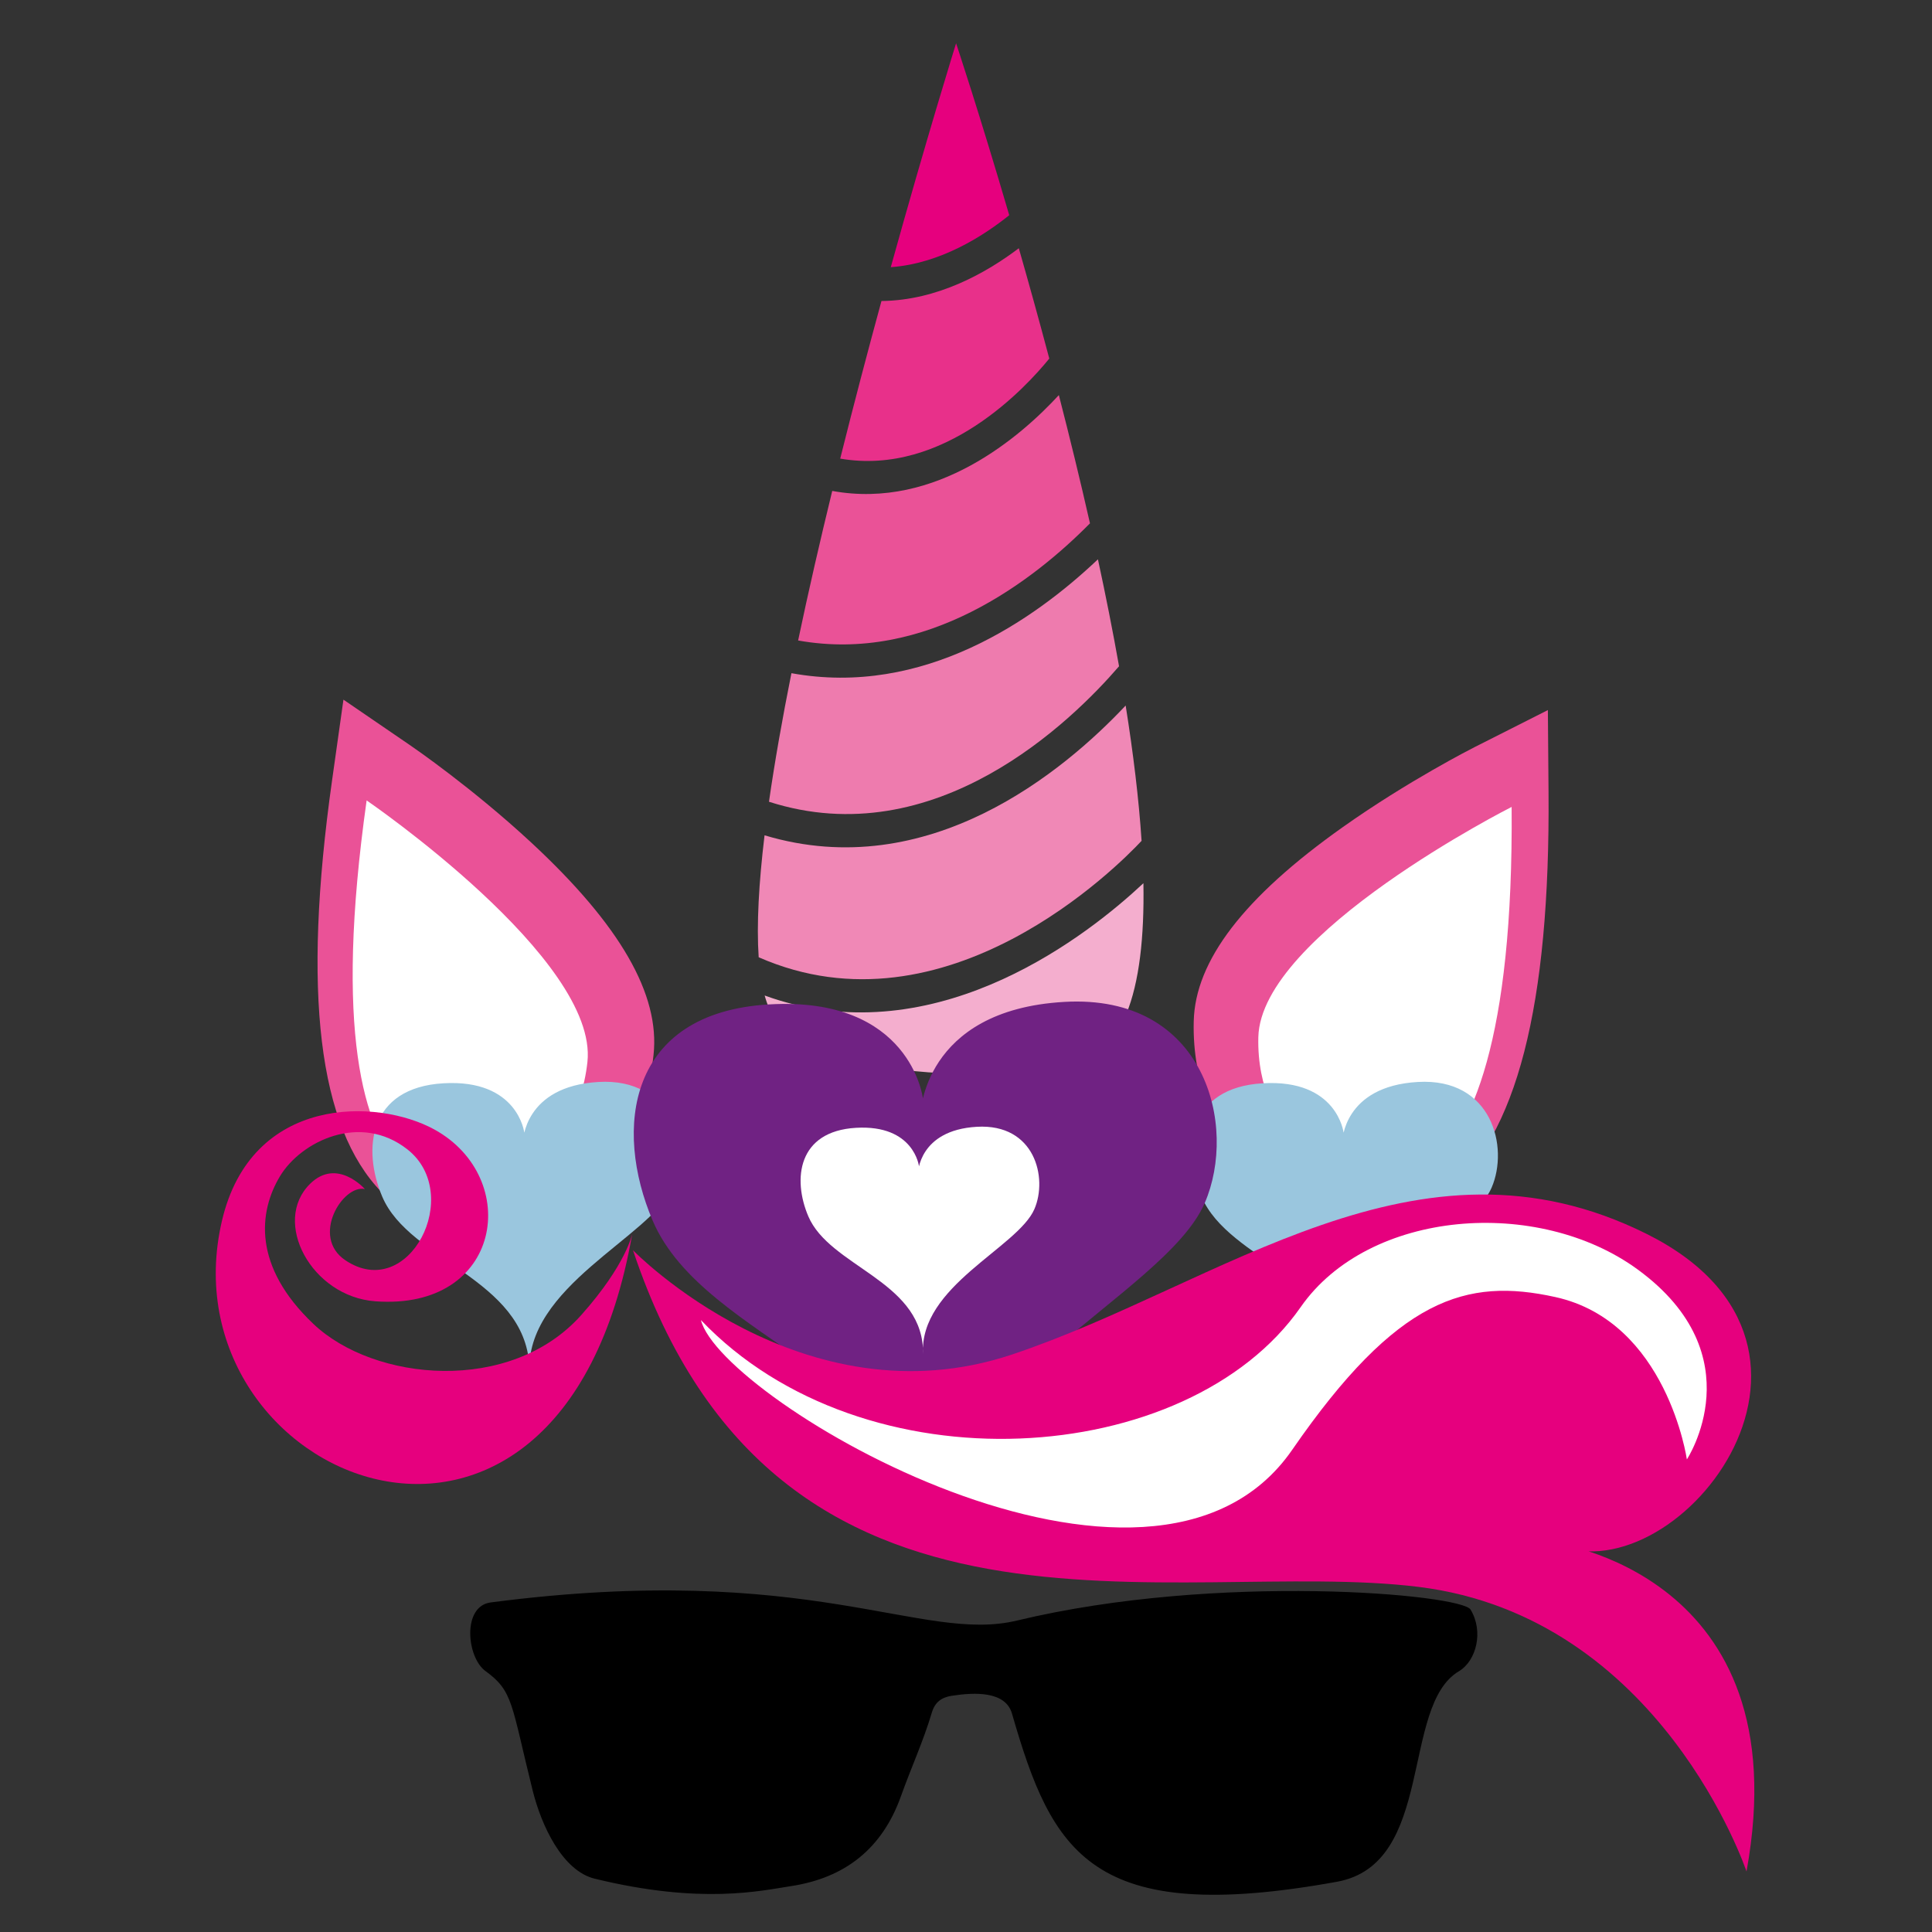 <?xml version='1.0' encoding='utf-8'?>
<svg xmlns="http://www.w3.org/2000/svg" version="1.1" id="Layer_1" x="0px" y="0px" width="864px" height="864px" viewBox="0 0 864 864" enable-background="new 0 0 864 864"><rect x="0" y="0" width="864" height="864" fill="#333333" stroke="none"/>  <path d="M454.847,724.708c89.735-21.566,198.604-11.807,202.8-4.888c5.897,9.725,2.648,22.886-5.242,27.585 c-26.151,15.575-10.537,86.154-54.505,94.127c-109.911,19.932-127.352-12.814-145.338-75.216 c-2.896-10.047-16.553-9.569-26.96-7.949c-4.512,0.702-7.476,2.787-8.884,7.525 c-3.79,12.748-9.35,24.871-13.81,37.375c-8.374,23.474-25.005,36.544-49.194,40.219 c-13.444,2.043-39.98,8.323-87.753-3.325c-14.515-3.539-23.878-23.891-27.731-39.369 c-9.711-39.004-8.636-44.423-21.157-53.517c-8.348-6.063-10.516-28.977,2.364-30.657 C363.131,697.876,411.881,735.034,454.847,724.708z"/> <g> <path fill="#EA5297" d="M219.524,550.83c-18.383,2.088-35.735-4.185-48.857-17.667 c-28.287-29.059-35.542-89.264-22.181-184.057l5.104-36.218l30.19,20.651c1.115,0.764,27.633,18.977,53.879,43.341 c39.692,36.846,57.553,67.875,54.606,94.862c-6.163,56.447-52.703,73.825-60.846,76.443 C229.358,548.91,225.121,550.194,219.524,550.83z"/> <path fill="#FFFFFF" d="M163.96,357.953c0,0,103.761,70.977,98.736,117.003c-5.025,46.026-45.554,57.4-45.554,57.4 S134.816,564.71,163.96,357.953z"/> </g> <g> <path fill="#EA5297" d="M595.541,544.749c17.949,4.49,35.975,0.555,50.757-11.083 c31.865-25.083,46.982-83.809,46.213-179.536l-0.293-36.575l-32.645,16.497 c-1.206,0.611-29.891,15.175-59.115,35.872c-44.196,31.301-65.986,59.709-66.617,86.85 c-1.32,56.767,42.528,80.119,50.256,83.787C586.045,541.551,590.076,543.381,595.541,544.749z"/> <path fill="#FFFFFF" d="M676.008,360.863c0,0-112.2,56.703-113.276,102.99c-1.077,46.287,37.603,62.896,37.603,62.896 S677.685,569.657,676.008,360.863z"/> </g> <g> <path fill="#F088B6" d="M510.52,376.025c-1.232-18.748-3.728-39.188-7.12-60.504 c-27.499,29.225-88.065,80.013-161.407,58.057c-0.028-0.008-0.055-0.018-0.083-0.026 c-2.555,21.293-3.616,39.953-2.623,54.54C423.311,464.98,500.411,386.85,510.52,376.025z"/> <path fill="#E8308A" d="M394.196,134.614c-6.024,22.067-12.333,45.977-18.449,70.48 c46.718,8.059,83.476-32.364,93.499-44.743c-4.624-17.414-9.24-34.023-13.631-49.339 C441.304,121.867,419.39,134.358,394.196,134.614z"/> <path fill="#EA5297" d="M356.924,286.425c57.509,10.334,105.406-26.965,130.517-52.387 c-4.4-19.44-9.121-38.742-13.919-57.349c-16.808,18.26-54.64,51.399-101.343,42.857 C366.737,241.861,361.534,264.458,356.924,286.425z"/> <path fill="#F4AECE" d="M511.341,394.977c-24.423,22.888-89.57,74.339-162.572,52.485 c-2.262-0.677-4.534-1.449-6.809-2.269c1.21,4.33,2.782,7.917,4.8,10.572 c23.102,30.401,141.526,35.111,156.89-2.209C509.527,439.28,511.758,419.016,511.341,394.977z"/> <path fill="#E6007E" d="M451.337,96.241c-13.421-45.857-23.77-76.886-23.77-76.886s-13.089,42.016-29.207,100.128 C420.451,117.893,439.663,105.626,451.337,96.241z"/> <path fill="#EE7BAE" d="M500.444,297.955c-2.785-15.72-5.977-31.764-9.444-47.832 c-28.552,27.093-78.026,61.676-137.069,50.929c-4.026,20.141-7.47,39.554-10.038,57.496 C418.351,382.421,479.36,322.44,500.444,297.955z"/> </g> <path fill="#9AC6DE" d="M600.86,506.517c0,0-2.838-24.021-36.141-22.07c-33.337,1.927-36.515,29.303-27.348,50.787 c12.244,28.65,63.511,36.616,65.763,75.617l0.05,3.418c-2.302-38.962,54.284-61.021,63.887-83.18 c7.775-17.964,0.262-49.178-33.041-47.229c-33.332,1.927-33.756,26.567-33.756,26.567L600.86,506.517z"/> <path fill="#9AC6DE" d="M234.466,506.517c0,0-2.838-24.021-36.141-22.07c-33.337,1.927-36.515,29.303-27.349,50.787 c12.244,28.65,63.511,36.616,65.763,75.617l0.05,3.418c-2.302-38.962,54.284-61.021,63.887-83.18 c7.775-17.964,0.262-49.178-33.041-47.229c-33.332,1.927-33.756,26.567-33.756,26.567L234.466,506.517z"/> <path fill="#E6007E" d="M282.745,551.764c-32.34,185.36-210.304,109.557-183.516-5.704 c13.128-56.486,69.606-54.976,95.099-40.906c39.105,21.582,30.431,81.025-26.528,76.788 c-28.575-2.126-46.445-35.683-29.037-52.622c12.027-11.703,24.407,2.434,24.407,2.434 c-9.869-2.137-24.38,21.327-8.725,31.837c28.447,19.098,53.163-29.622,27.748-49.581 c-21.101-16.571-47.573-3.593-56.966,11.986c-9.619,15.963-12.244,40.303,14.922,66.063 c27.134,25.758,88.112,31.626,119.802-3.969C280.083,565.477,282.745,551.764,282.745,551.764z"/> <path fill="#702283" d="M412.732,491.189c0,0-5.403-45.728-68.802-42.014c-63.464,3.667-69.514,55.785-52.063,96.682 c23.309,54.541,120.906,69.706,125.192,143.952l0.096,6.507c-4.382-74.172,103.34-116.165,121.621-158.349 c14.8-34.198,0.499-93.62-62.9-89.909c-63.453,3.667-64.261,50.576-64.261,50.576L412.732,491.189z"/> <path fill="#FFFFFF" d="M410.976,521.568c0,0-2.212-18.723-28.171-17.203c-25.985,1.502-28.462,22.841-21.317,39.587 c9.544,22.332,49.505,28.541,51.26,58.941l0.039,2.664c-1.794-30.37,42.312-47.564,49.797-64.836 c6.06-14.002,0.204-38.333-25.754-36.813c-25.981,1.502-26.312,20.708-26.312,20.708L410.976,521.568z"/> <g> <path fill="#E6007E" d="M283.076,559.124c0,0,75.699,77.94,169.46,46.635 c93.73-31.338,181.079-105.267,283.931-53.907c102.865,51.348,11.213,164.746-42.589,137.891 c0,0,111.628,13.386,87.167,147.186c0,0-38.061-113.885-146.762-127.277 C525.607,696.273,347.431,751.888,283.076,559.124z"/> <path fill="#FFFFFF" d="M313.456,590.342c73.048,76.69,217.839,66.504,268.213-5.798 c30.477-43.744,106.165-49.466,150.82-16.747c52.53,38.49,21.886,84.859,21.886,84.859s-8.849-61.572-58.793-72.6 c-39.829-8.795-70.698,0.239-117.69,68.287C514.785,739.73,322.332,626.142,313.456,590.342z"/> </g> </svg>